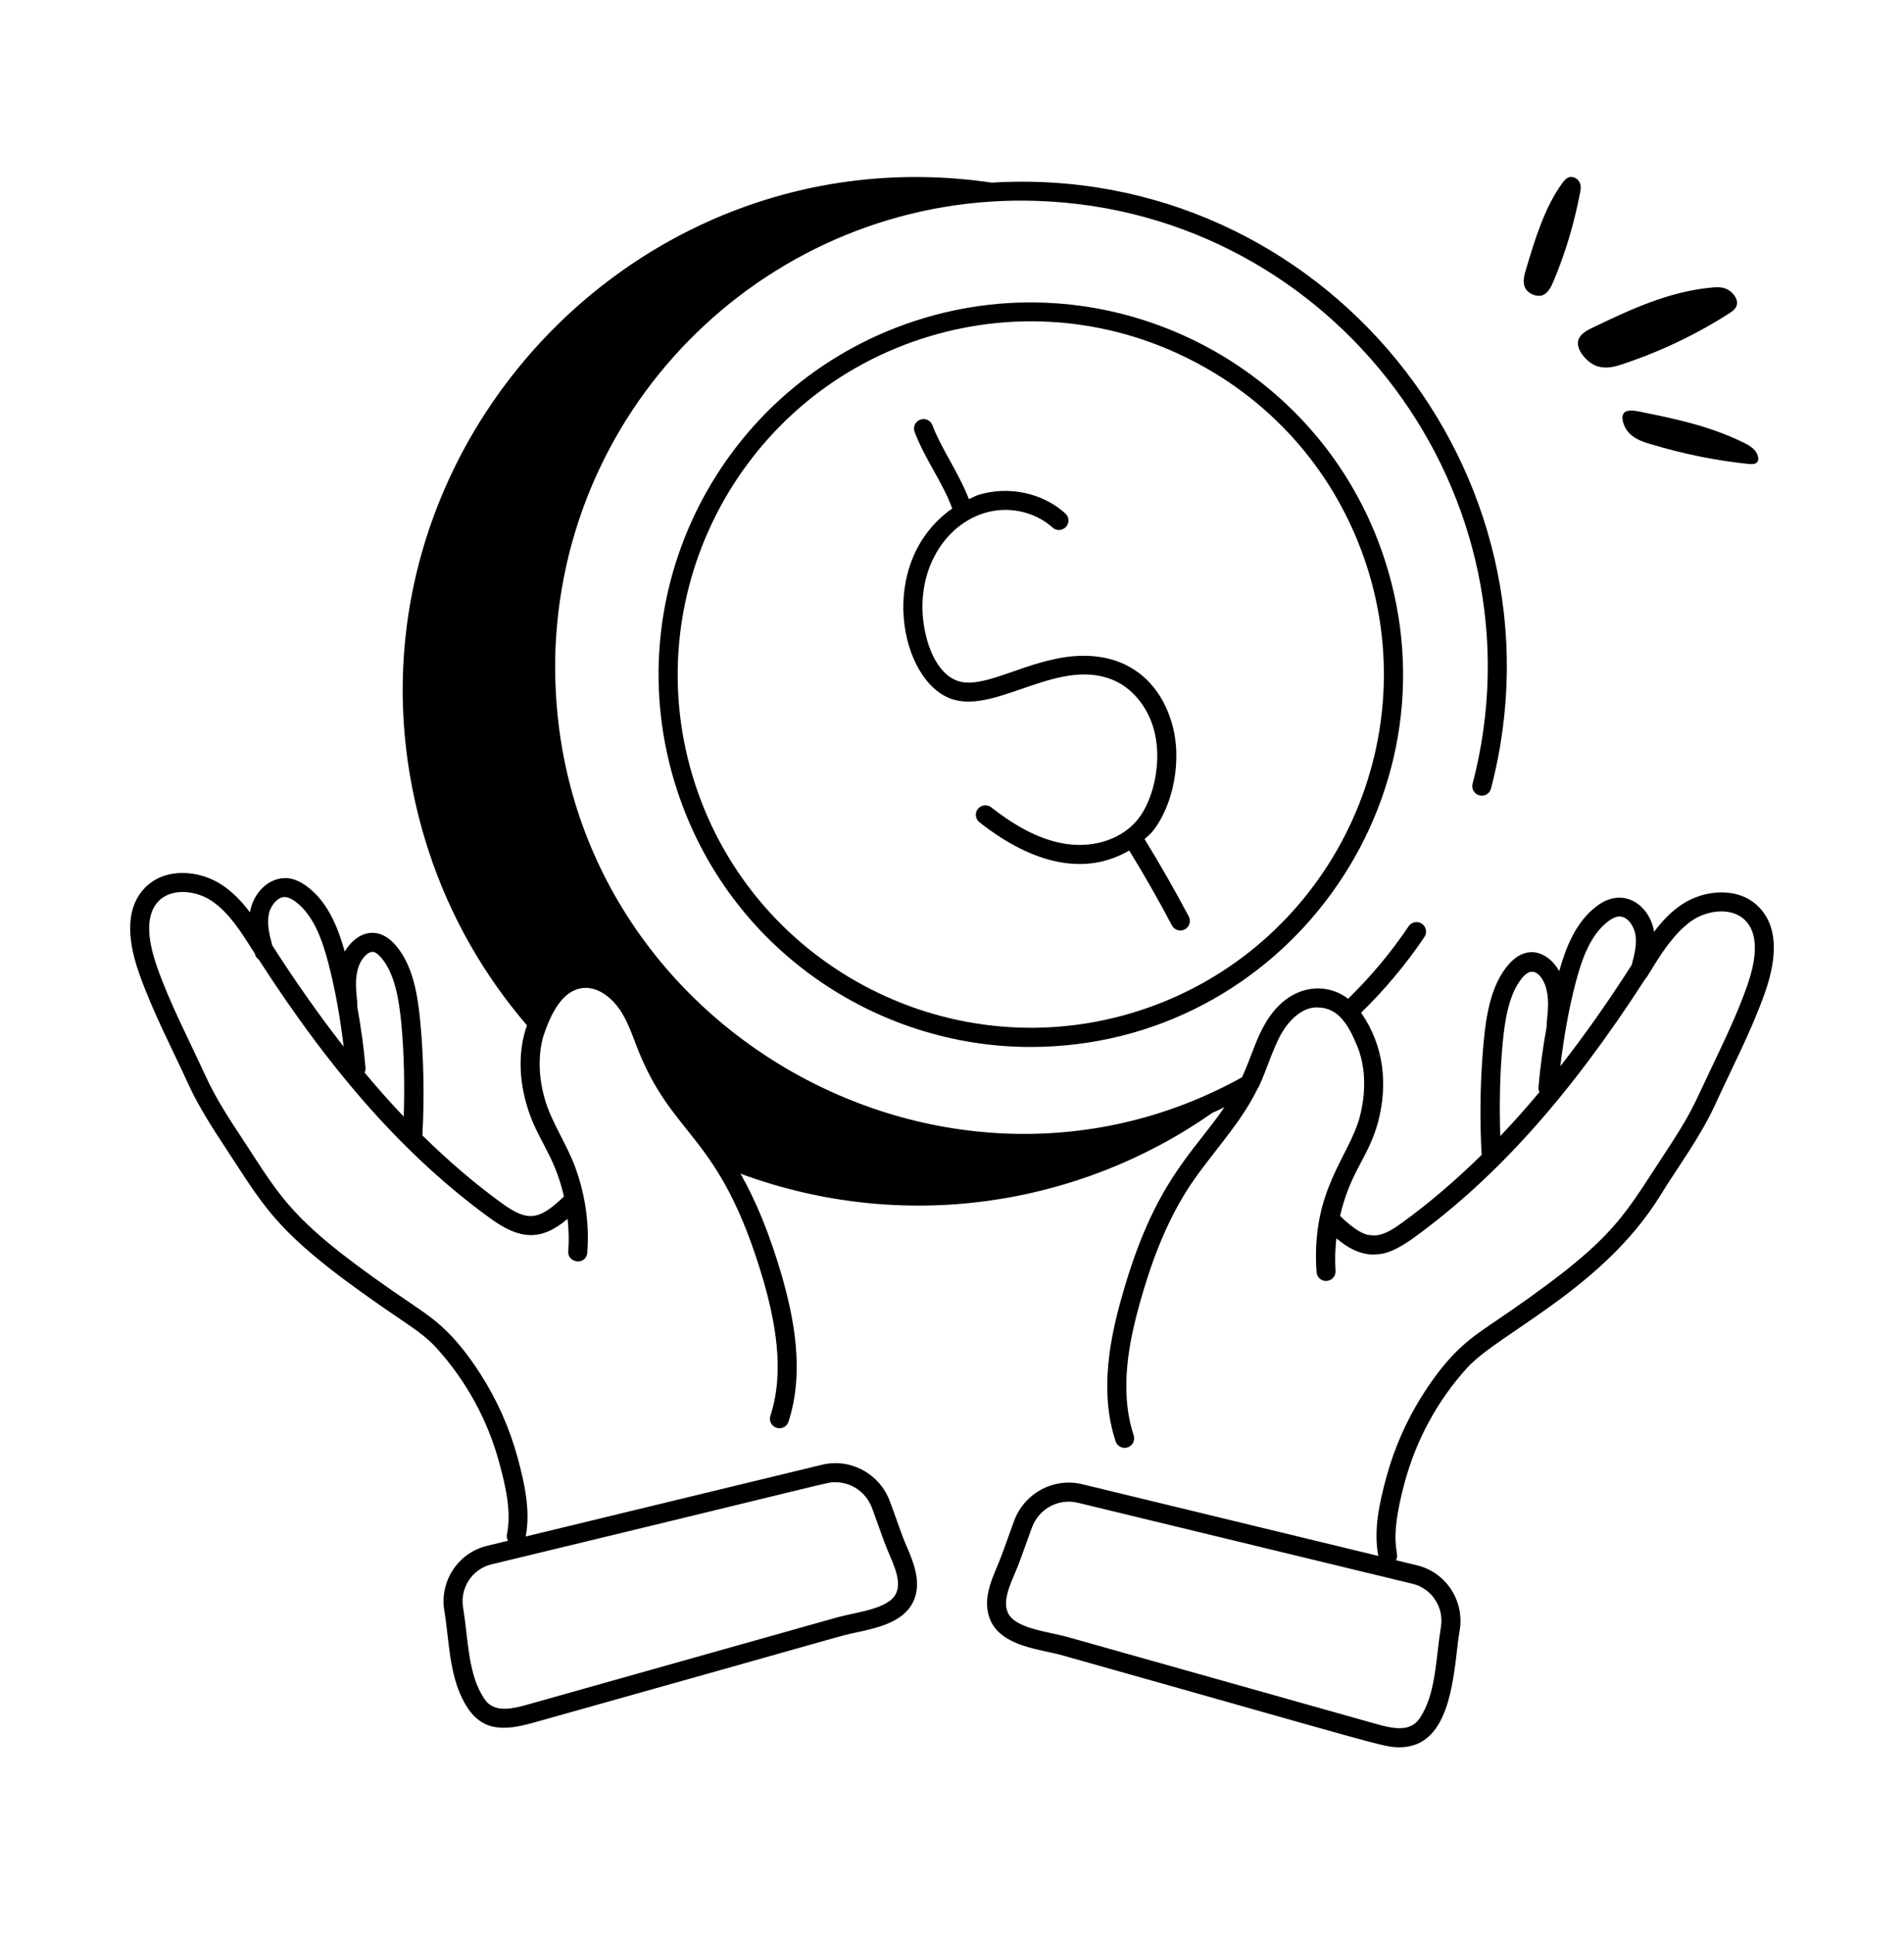 <svg width="64" height="65" viewBox="0 0 64 65" fill="none" xmlns="http://www.w3.org/2000/svg">
<path d="M30.774 10.779C24.201 12.921 20.614 19.973 22.756 26.547C24.499 31.898 29.454 35.187 34.636 35.187C43.128 35.187 49.172 26.871 46.541 18.798C44.406 12.241 37.334 8.645 30.774 10.779ZM38.325 33.957C32.1 35.984 25.391 32.57 23.364 26.349C21.337 20.126 24.75 13.415 30.972 11.388C33.978 10.409 37.196 10.654 40.028 12.094C42.854 13.53 44.951 15.982 45.933 18.996C47.96 25.219 44.547 31.929 38.325 33.957Z" fill="black"/>
<path d="M38.473 28.201C38.573 28.108 38.679 28.023 38.763 27.916C39.417 27.083 39.779 25.529 39.365 24.221C38.863 22.628 37.498 21.724 35.493 22.141C34.129 22.424 32.982 23.136 32.21 22.891C31.564 22.684 31.27 21.881 31.173 21.546C30.602 19.567 31.56 17.719 33.082 17.244C33.875 16.996 34.779 17.186 35.38 17.73C35.51 17.847 35.713 17.837 35.832 17.706C35.95 17.576 35.94 17.373 35.809 17.255C35.044 16.562 33.897 16.321 32.892 16.632C32.78 16.667 32.677 16.729 32.569 16.777C32.209 15.855 31.646 15.093 31.342 14.291C31.28 14.126 31.097 14.042 30.93 14.105C30.765 14.167 30.681 14.352 30.744 14.517C31.093 15.441 31.678 16.191 32.009 17.09C29.435 18.889 30.229 22.929 32.015 23.501C33.544 23.991 35.68 21.993 37.54 22.912C38.09 23.185 38.545 23.746 38.755 24.413C39.097 25.5 38.795 26.838 38.26 27.521C37.741 28.18 36.82 28.501 35.855 28.366C35.056 28.251 34.227 27.848 33.32 27.133C33.18 27.026 32.98 27.048 32.87 27.186C32.76 27.326 32.785 27.526 32.923 27.636C34.453 28.841 36.287 29.554 37.957 28.585C38.46 29.403 38.943 30.249 39.392 31.101C39.476 31.261 39.672 31.316 39.825 31.236C39.981 31.153 40.041 30.96 39.959 30.803C39.494 29.922 38.994 29.047 38.473 28.201Z" fill="black"/>
<path d="M59.113 30.475C58.42 29.78 57.276 29.91 56.554 30.384C56.173 30.632 55.872 30.957 55.599 31.316C55.458 30.429 54.571 29.759 53.658 30.464C52.967 30.993 52.636 31.837 52.412 32.634C52.002 31.943 51.289 31.738 50.701 32.425C50.119 33.101 49.955 34.114 49.871 35.015C49.755 36.269 49.733 37.547 49.803 38.814C48.943 39.657 48.064 40.414 47.148 41.08C46.84 41.304 46.511 41.522 46.177 41.523C46.084 41.486 45.849 41.643 45.044 40.865C45.392 39.363 45.983 38.929 46.316 37.733C46.662 36.433 46.516 35.135 45.751 34.036C46.523 33.283 47.243 32.436 47.881 31.488C47.979 31.341 47.94 31.143 47.793 31.044C47.646 30.945 47.447 30.984 47.349 31.131C46.74 32.037 46.052 32.847 45.315 33.567C44.558 32.983 43.318 33.063 42.544 34.372C42.208 34.936 42.078 35.48 41.749 36.206C31.489 41.898 18.239 34.156 18.671 21.812C19.021 13.147 26.314 6.449 34.877 6.752C44.886 7.101 52.023 16.698 49.499 26.341C49.454 26.512 49.556 26.687 49.727 26.731C49.897 26.779 50.073 26.674 50.117 26.503C52.894 15.905 44.467 5.46 33.333 6.138C20.792 4.293 10.411 16.309 14.404 28.587C15.131 30.817 16.276 32.784 17.712 34.46C17.415 35.313 17.45 36.23 17.687 37.078C18.023 38.291 18.617 38.737 18.957 40.211C18.093 41.046 17.713 41.052 16.852 40.426C15.937 39.761 15.058 39.004 14.198 38.16C14.267 36.893 14.245 35.615 14.129 34.361C14.041 33.414 13.878 32.444 13.301 31.771C12.699 31.072 11.98 31.318 11.588 31.98C11.364 31.183 11.034 30.34 10.344 29.811C10.108 29.63 9.881 29.531 9.651 29.512C9.035 29.475 8.504 30.016 8.402 30.662C8.133 30.308 7.83 29.981 7.446 29.73C6.724 29.258 5.581 29.129 4.887 29.821C4.284 30.425 4.213 31.399 4.677 32.715C5.133 34.005 5.795 35.263 6.331 36.436C6.694 37.229 7.161 37.938 7.612 38.624C9.044 40.803 9.346 41.56 13.564 44.41C14.016 44.716 14.362 44.96 14.686 45.319C15.691 46.433 16.394 47.737 16.781 49.158C16.997 49.955 17.196 50.798 17.04 51.563C17.023 51.641 17.041 51.718 17.078 51.782L16.363 51.955C15.397 52.19 14.77 53.146 14.935 54.132C15.1 55.109 15.087 56.283 15.611 57.224C16.143 58.18 16.875 58.194 17.918 57.9C29.186 54.739 28.131 55.004 28.771 54.867C29.474 54.715 30.35 54.527 30.686 53.851C30.69 53.844 30.717 53.784 30.721 53.777C30.979 53.153 30.7 52.496 30.475 51.969C30.288 51.532 30.356 51.667 29.916 50.469C29.574 49.528 28.58 48.992 27.621 49.23L17.672 51.639C17.837 50.752 17.63 49.844 17.399 48.989C17.125 47.985 16.701 47.035 16.141 46.164C15.259 44.797 14.592 44.333 13.922 43.88C9.785 41.084 9.543 40.395 8.147 38.273C7.689 37.576 7.256 36.918 6.913 36.169C6.347 34.935 5.719 33.742 5.281 32.502C4.906 31.439 4.926 30.689 5.341 30.274C5.777 29.838 6.578 29.926 7.096 30.265C7.711 30.667 8.137 31.376 8.564 32.046C8.588 32.131 8.612 32.19 8.699 32.251C11.199 36.134 13.676 38.909 16.476 40.944C17.458 41.656 18.166 41.733 19.079 40.964C19.117 41.327 19.13 41.691 19.101 42.047C19.068 42.463 19.707 42.533 19.74 42.099C19.815 41.16 19.679 40.178 19.346 39.259C19.051 38.44 18.525 37.708 18.304 36.907C18.101 36.181 18.086 35.466 18.259 34.839C18.504 34.099 18.908 33.21 19.686 33.201C20.127 33.201 20.586 33.52 20.91 34.051C21.098 34.363 21.23 34.714 21.369 35.084C22.599 38.345 24.175 37.969 25.664 43.046C26.034 44.351 26.396 46.046 25.896 47.583C25.841 47.751 25.933 47.932 26.101 47.986C26.269 48.041 26.449 47.949 26.504 47.781C27.057 46.08 26.675 44.264 26.278 42.869C25.869 41.473 25.421 40.381 24.892 39.446C30.365 41.465 36.253 40.548 40.749 37.403C40.892 37.342 41.022 37.274 41.16 37.21C40.099 38.76 38.8 39.724 37.724 43.528C37.325 44.922 36.939 46.739 37.499 48.44C37.554 48.608 37.735 48.699 37.903 48.645C38.071 48.589 38.162 48.408 38.107 48.24C37.601 46.705 37.966 45.01 38.34 43.703C38.791 42.106 39.321 40.877 40.006 39.837C40.718 38.769 41.695 37.775 42.254 36.622C42.46 36.312 42.764 35.253 43.094 34.699C43.338 34.287 43.788 33.823 44.311 33.859C45.009 33.875 45.341 34.487 45.611 35.135C45.902 35.822 45.933 36.685 45.699 37.565C45.32 38.921 44.064 40.023 44.254 42.753C44.266 42.929 44.42 43.067 44.596 43.05C44.771 43.037 44.905 42.885 44.892 42.708C44.867 42.343 44.881 41.98 44.92 41.617C45.284 41.923 45.687 42.163 46.174 42.163C46.269 42.134 46.606 42.262 47.525 41.598C50.312 39.572 52.78 36.811 55.298 32.907C55.416 32.827 56.047 31.479 56.904 30.919C57.424 30.579 58.223 30.489 58.66 30.928C59.075 31.342 59.095 32.092 58.72 33.155C58.403 34.051 57.98 34.94 57.57 35.798C56.85 37.306 56.909 37.322 55.853 38.926C54.448 41.063 54.197 41.75 50.078 44.533C49.379 45.006 48.72 45.482 47.859 46.818C47.298 47.689 46.876 48.639 46.601 49.643C46.37 50.498 46.163 51.405 46.329 52.292L36.38 49.883C35.419 49.649 34.427 50.182 34.085 51.123L33.677 52.248C33.435 52.918 32.937 53.704 33.314 54.505C33.734 55.348 34.991 55.429 35.704 55.632C46.417 58.648 46.481 58.723 47.041 58.723C48.507 58.723 48.793 57.026 48.961 55.58C48.991 55.309 49.022 55.042 49.066 54.785C49.23 53.8 48.602 52.843 47.636 52.609L46.923 52.436C47.087 52.146 46.629 51.993 47.219 49.811C47.606 48.395 48.309 47.08 49.314 45.973C50.364 44.809 53.876 43.317 55.81 40.176C56.411 39.198 57.15 38.225 57.669 37.09C58.205 35.916 58.867 34.659 59.323 33.369C59.787 32.053 59.716 31.079 59.113 30.475ZM28.078 49.815C28.619 49.815 29.12 50.154 29.314 50.687L29.721 51.813C29.92 52.367 30.332 53.043 30.133 53.522C30.094 53.607 30.074 53.652 30.113 53.566C29.856 54.082 28.766 54.182 28.123 54.362L17.744 57.285C17.233 57.429 16.746 57.533 16.417 57.252C16.326 57.175 16.252 57.059 16.17 56.912C15.727 56.117 15.729 55.011 15.566 54.026C15.456 53.37 15.872 52.733 16.514 52.577C28.386 49.716 27.782 49.815 28.078 49.815ZM9.036 30.721C9.092 30.433 9.354 30.115 9.598 30.15C9.701 30.159 9.82 30.215 9.953 30.319C10.554 30.779 10.836 31.61 11.035 32.362C11.277 33.283 11.437 34.228 11.552 35.177C10.751 34.152 9.955 33.026 9.153 31.775C9.058 31.431 8.969 31.058 9.036 30.721ZM12.255 36.048C12.277 35.999 12.292 35.948 12.287 35.891C12.23 35.207 12.133 34.525 12.011 33.848C12.032 33.601 11.88 33.052 12.041 32.524C12.134 32.213 12.381 31.957 12.559 31.993C12.609 32.005 12.695 32.048 12.815 32.188C13.277 32.727 13.416 33.62 13.492 34.42C13.587 35.447 13.603 36.488 13.571 37.527C13.128 37.063 12.69 36.569 12.255 36.048ZM54.048 30.971C54.181 30.868 54.3 30.812 54.401 30.804C54.674 30.77 54.908 31.088 54.965 31.374C55.032 31.712 54.942 32.087 54.846 32.432C54.048 33.681 53.252 34.807 52.448 35.834C52.563 34.884 52.723 33.937 52.966 33.015C53.164 32.263 53.446 31.431 54.048 30.971ZM50.429 38.182C50.397 37.142 50.413 36.1 50.508 35.075C50.583 34.274 50.721 33.382 51.186 32.841C51.552 32.412 51.856 32.829 51.96 33.177C52.12 33.705 51.972 34.304 51.989 34.501C51.867 35.178 51.77 35.86 51.713 36.544C51.709 36.602 51.723 36.654 51.746 36.703C51.311 37.223 50.873 37.717 50.429 38.182ZM48.434 54.68C48.273 55.652 48.272 56.772 47.831 57.565C47.748 57.713 47.674 57.828 47.583 57.905C47.252 58.187 46.766 58.082 46.257 57.939L35.877 55.015C35.233 54.835 34.144 54.736 33.887 54.219C33.848 54.134 33.832 54.1 33.871 54.185C33.668 53.694 34.078 53.025 34.279 52.466L34.686 51.341C34.917 50.707 35.578 50.348 36.23 50.505L47.486 53.23C48.127 53.386 48.544 54.023 48.434 54.68ZM58.044 9.717C57.877 9.64 57.711 9.648 57.554 9.662C56.075 9.798 54.788 10.411 53.521 11.017C53.327 11.11 53.014 11.27 53.04 11.573C53.065 11.867 53.394 12.197 53.641 12.291C53.963 12.413 54.263 12.33 54.538 12.239C55.822 11.812 57.032 11.235 58.147 10.517C58.269 10.438 58.399 10.337 58.388 10.16C58.377 9.979 58.212 9.793 58.044 9.717ZM54.563 13.915C54.477 14.08 54.607 14.396 54.759 14.552C54.957 14.757 55.212 14.845 55.45 14.917C56.566 15.254 57.679 15.481 58.772 15.592C58.891 15.604 59.024 15.608 59.079 15.511C59.136 15.412 59.078 15.242 58.979 15.13C58.881 15.017 58.754 14.948 58.631 14.887C57.473 14.313 56.289 14.071 55.122 13.836C54.943 13.799 54.651 13.746 54.563 13.915ZM51.847 9.924C52.038 9.851 52.136 9.645 52.221 9.446C52.614 8.515 52.913 7.515 53.115 6.463C53.137 6.349 53.153 6.214 53.077 6.096C52.999 5.974 52.852 5.926 52.748 5.956C52.643 5.985 52.573 6.072 52.51 6.16C51.914 6.984 51.594 8.046 51.282 9.094C51.234 9.255 51.16 9.521 51.293 9.72C51.423 9.913 51.7 9.98 51.847 9.924Z" fill="black"/>
</svg>
